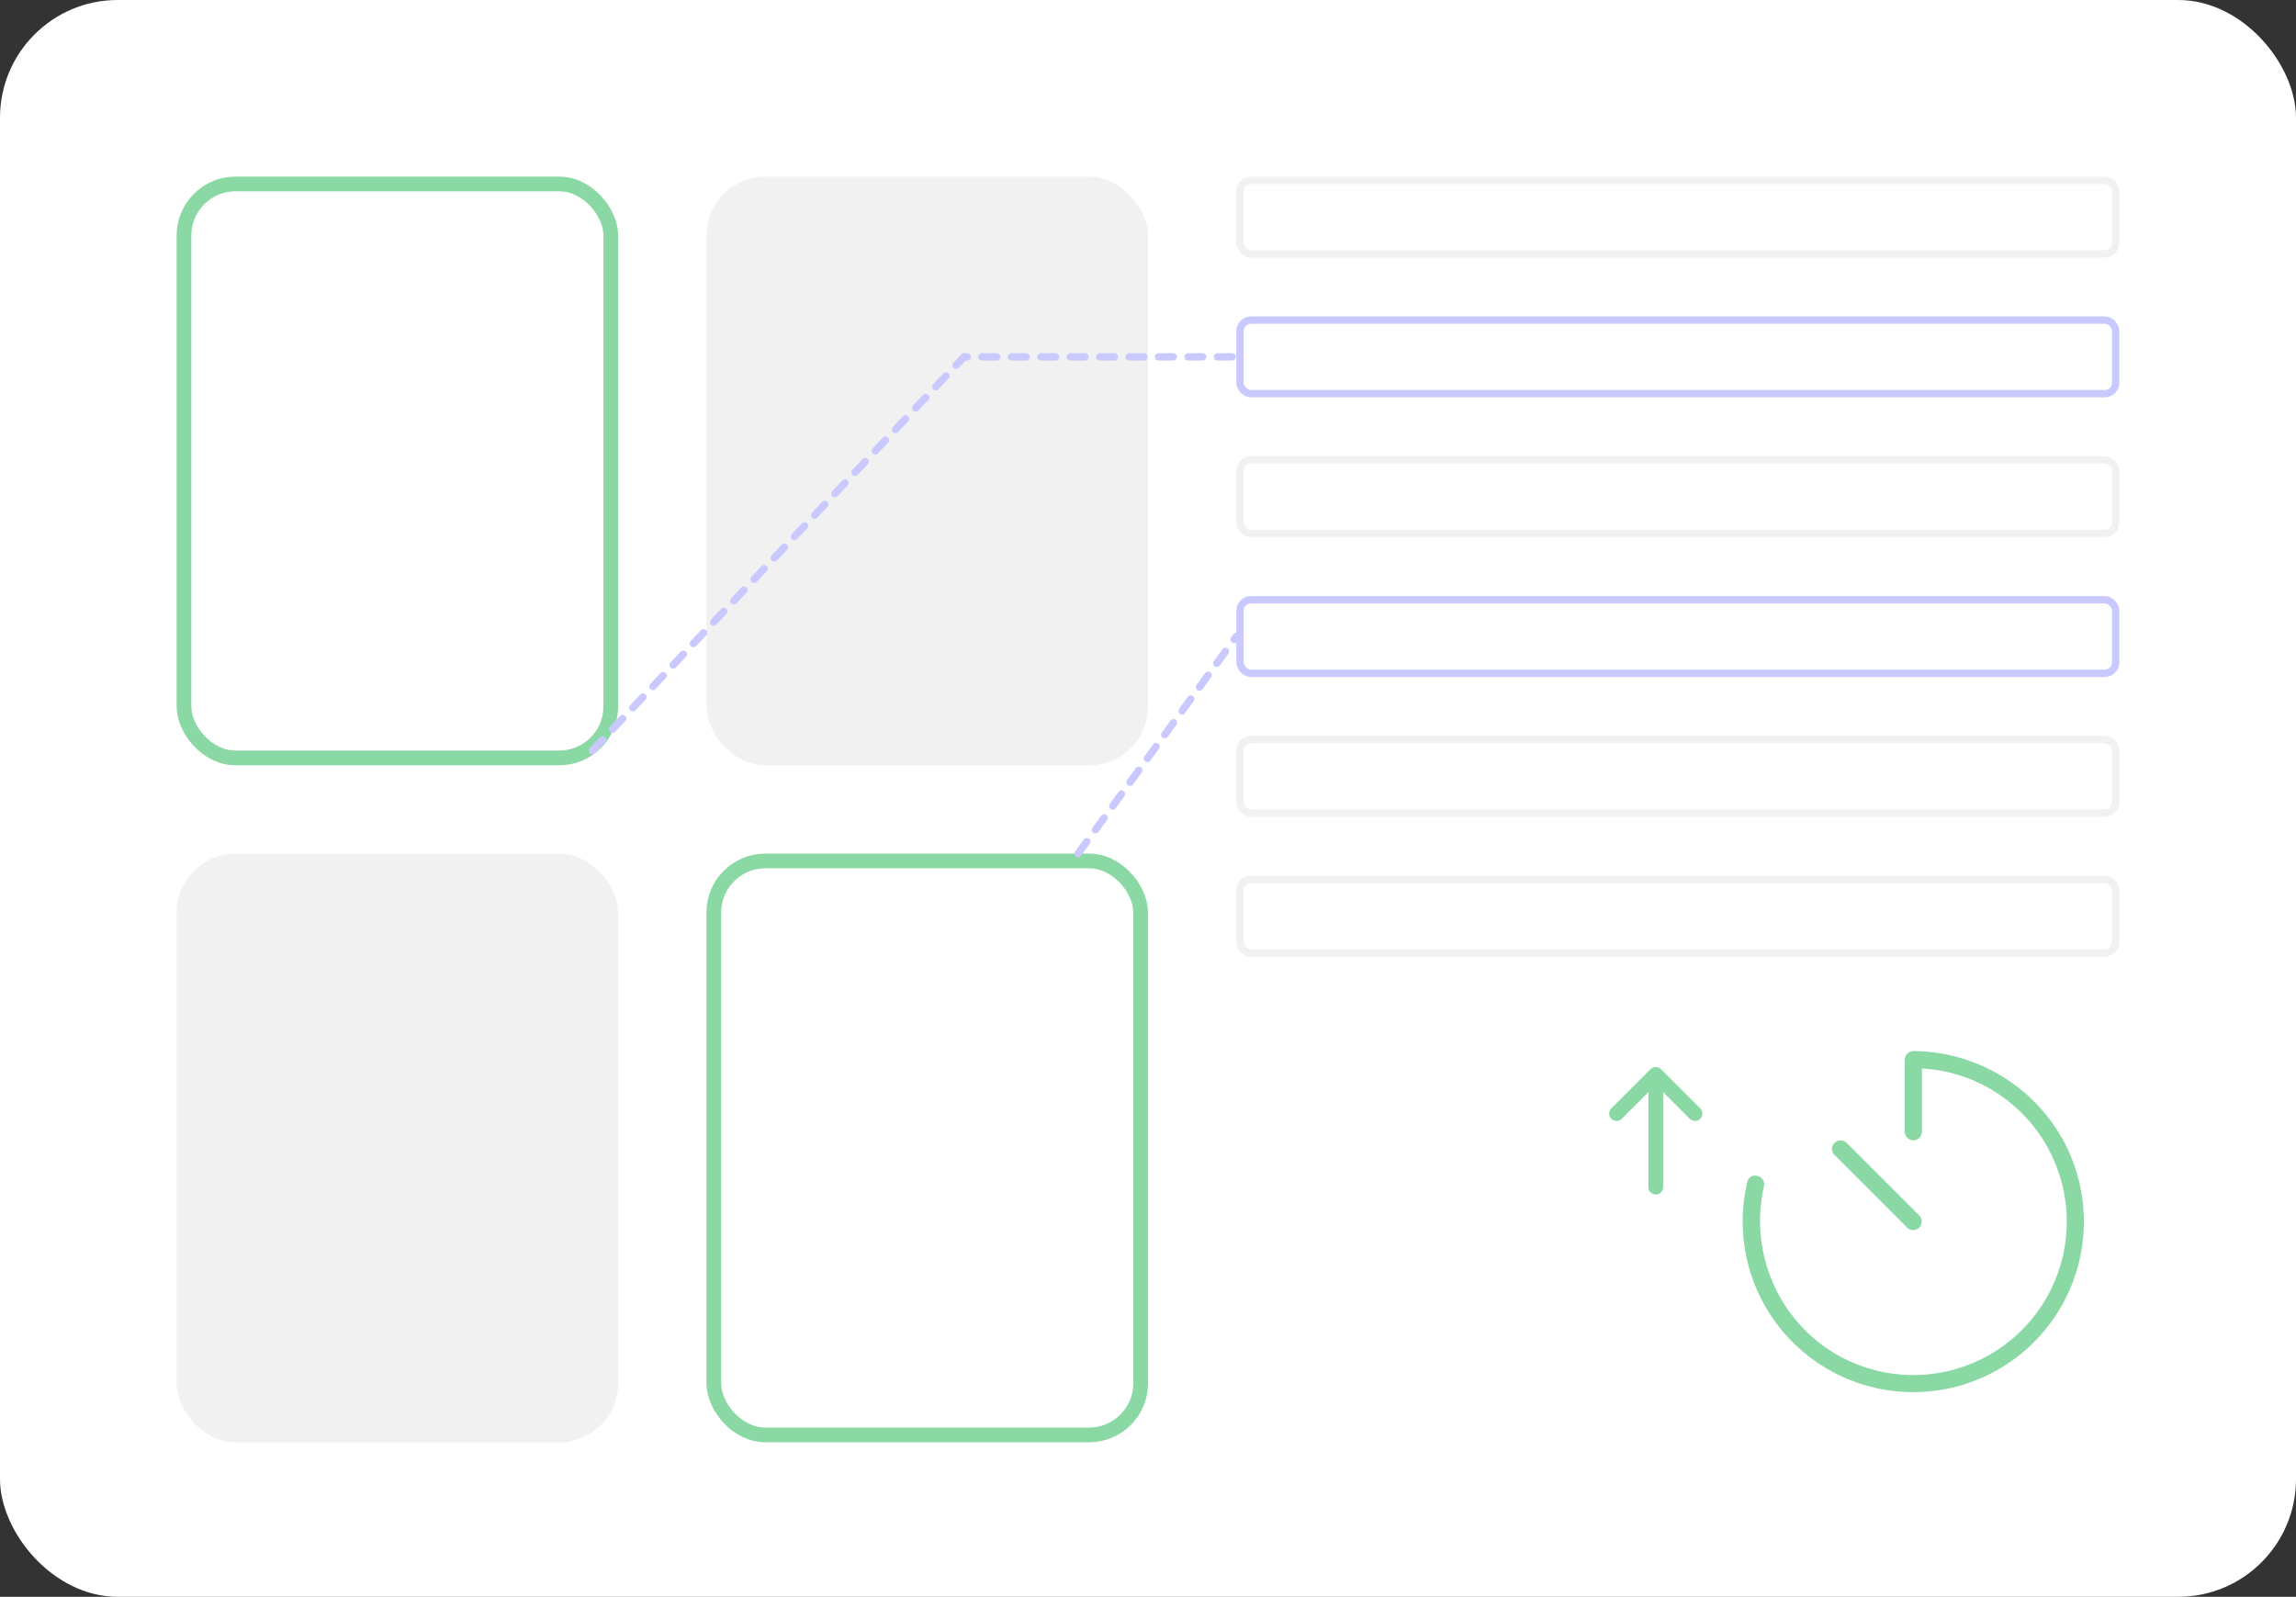 <?xml version="1.0" encoding="UTF-8"?> <svg xmlns="http://www.w3.org/2000/svg" width="312" height="217" viewBox="0 0 312 217" fill="none"><rect x="0" y="0" width="312" height="217" fill="#333333" stroke="none"/><rect width="312" height="217" rx="16" fill="white"></rect><rect x="25" y="25" width="58" height="78" rx="7" stroke="#8AD8A4" stroke-width="2"></rect><rect x="24" y="116" width="60" height="80" rx="8" fill="#F1F1F1"></rect><rect x="96" y="24" width="60" height="80" rx="8" fill="#F1F1F1"></rect><rect x="97" y="117" width="58" height="78" rx="7" stroke="#8AD8A4" stroke-width="2"></rect><rect x="168.5" y="24.5" width="119" height="10" rx="1.5" stroke="#F1F1F1"></rect><rect x="168.5" y="43.5" width="119" height="10" rx="1.5" stroke="#C9C9FF"></rect><rect x="168.5" y="81.5" width="119" height="10" rx="1.5" stroke="#C9C9FF"></rect><rect x="168.5" y="62.5" width="119" height="10" rx="1.5" stroke="#F1F1F1"></rect><rect x="168.5" y="100.5" width="119" height="10" rx="1.5" stroke="#F1F1F1"></rect><rect x="168.5" y="119.5" width="119" height="10" rx="1.5" stroke="#F1F1F1"></rect><path d="M80.5 102L131 48.5H168.5" stroke="#C9C9FF" stroke-linecap="round" stroke-dasharray="2 2"></path><path d="M146.5 116L168 86.5" stroke="#C9C9FF" stroke-linecap="round" stroke-dasharray="2 2"></path><path d="M237.451 160.598C236.559 164.313 236.6 168.19 237.569 171.886C238.537 175.581 240.404 178.979 243.004 181.779C245.603 184.578 248.854 186.692 252.467 187.932C256.08 189.172 259.944 189.499 263.715 188.885C267.376 188.291 270.84 186.827 273.818 184.615C276.795 182.404 279.198 179.51 280.825 176.177C282.452 172.844 283.255 169.17 283.167 165.462C283.079 161.754 282.102 158.122 280.319 154.87C278.3 151.245 275.355 148.221 271.786 146.107C268.216 143.992 264.149 142.863 260 142.835C259.692 142.839 259.398 142.963 259.18 143.181C258.962 143.399 258.838 143.693 258.833 144.001V153.801C258.833 154.111 258.956 154.408 259.175 154.626C259.394 154.845 259.691 154.968 260 154.968C260.309 154.968 260.606 154.845 260.825 154.626C261.044 154.408 261.167 154.111 261.167 153.801V144.001L260 145.168C263.331 145.167 266.614 145.965 269.573 147.494C272.533 149.023 275.083 151.239 277.01 153.957C278.937 156.674 280.184 159.813 280.649 163.112C281.113 166.411 280.779 169.773 279.677 172.916C278.579 176.048 276.749 178.872 274.339 181.155C271.929 183.437 269.01 185.111 265.823 186.038C262.637 186.966 259.275 187.119 256.017 186.485C252.759 185.852 249.699 184.45 247.092 182.396C243.993 179.919 241.656 176.618 240.348 172.872C239.041 169.126 238.816 165.087 239.7 161.219C240.031 159.756 237.782 159.119 237.451 160.598Z" fill="#8AD8A4"></path><path d="M249.267 156.94C249.054 156.72 248.937 156.425 248.939 156.119C248.942 155.813 249.065 155.52 249.281 155.304C249.497 155.088 249.79 154.965 250.096 154.962C250.402 154.96 250.696 155.077 250.916 155.29L260.817 165.188C261.029 165.408 261.147 165.703 261.144 166.009C261.142 166.314 261.019 166.607 260.802 166.823C260.586 167.04 260.294 167.162 259.988 167.165C259.682 167.168 259.387 167.05 259.167 166.838L249.267 156.94Z" fill="#8AD8A4"></path><path d="M220.374 152.04C219.983 152.431 219.35 152.431 218.96 152.04C218.569 151.65 218.569 151.017 218.96 150.626L224.293 145.293C224.683 144.902 225.316 144.902 225.707 145.293L231.04 150.626C231.431 151.017 231.431 151.65 231.04 152.04C230.65 152.431 230.017 152.431 229.626 152.04L226 148.414V161.333C226 161.886 225.552 162.333 225 162.333C224.448 162.333 224 161.886 224 161.333V148.414L220.374 152.04Z" fill="#8AD8A4"></path></svg> 